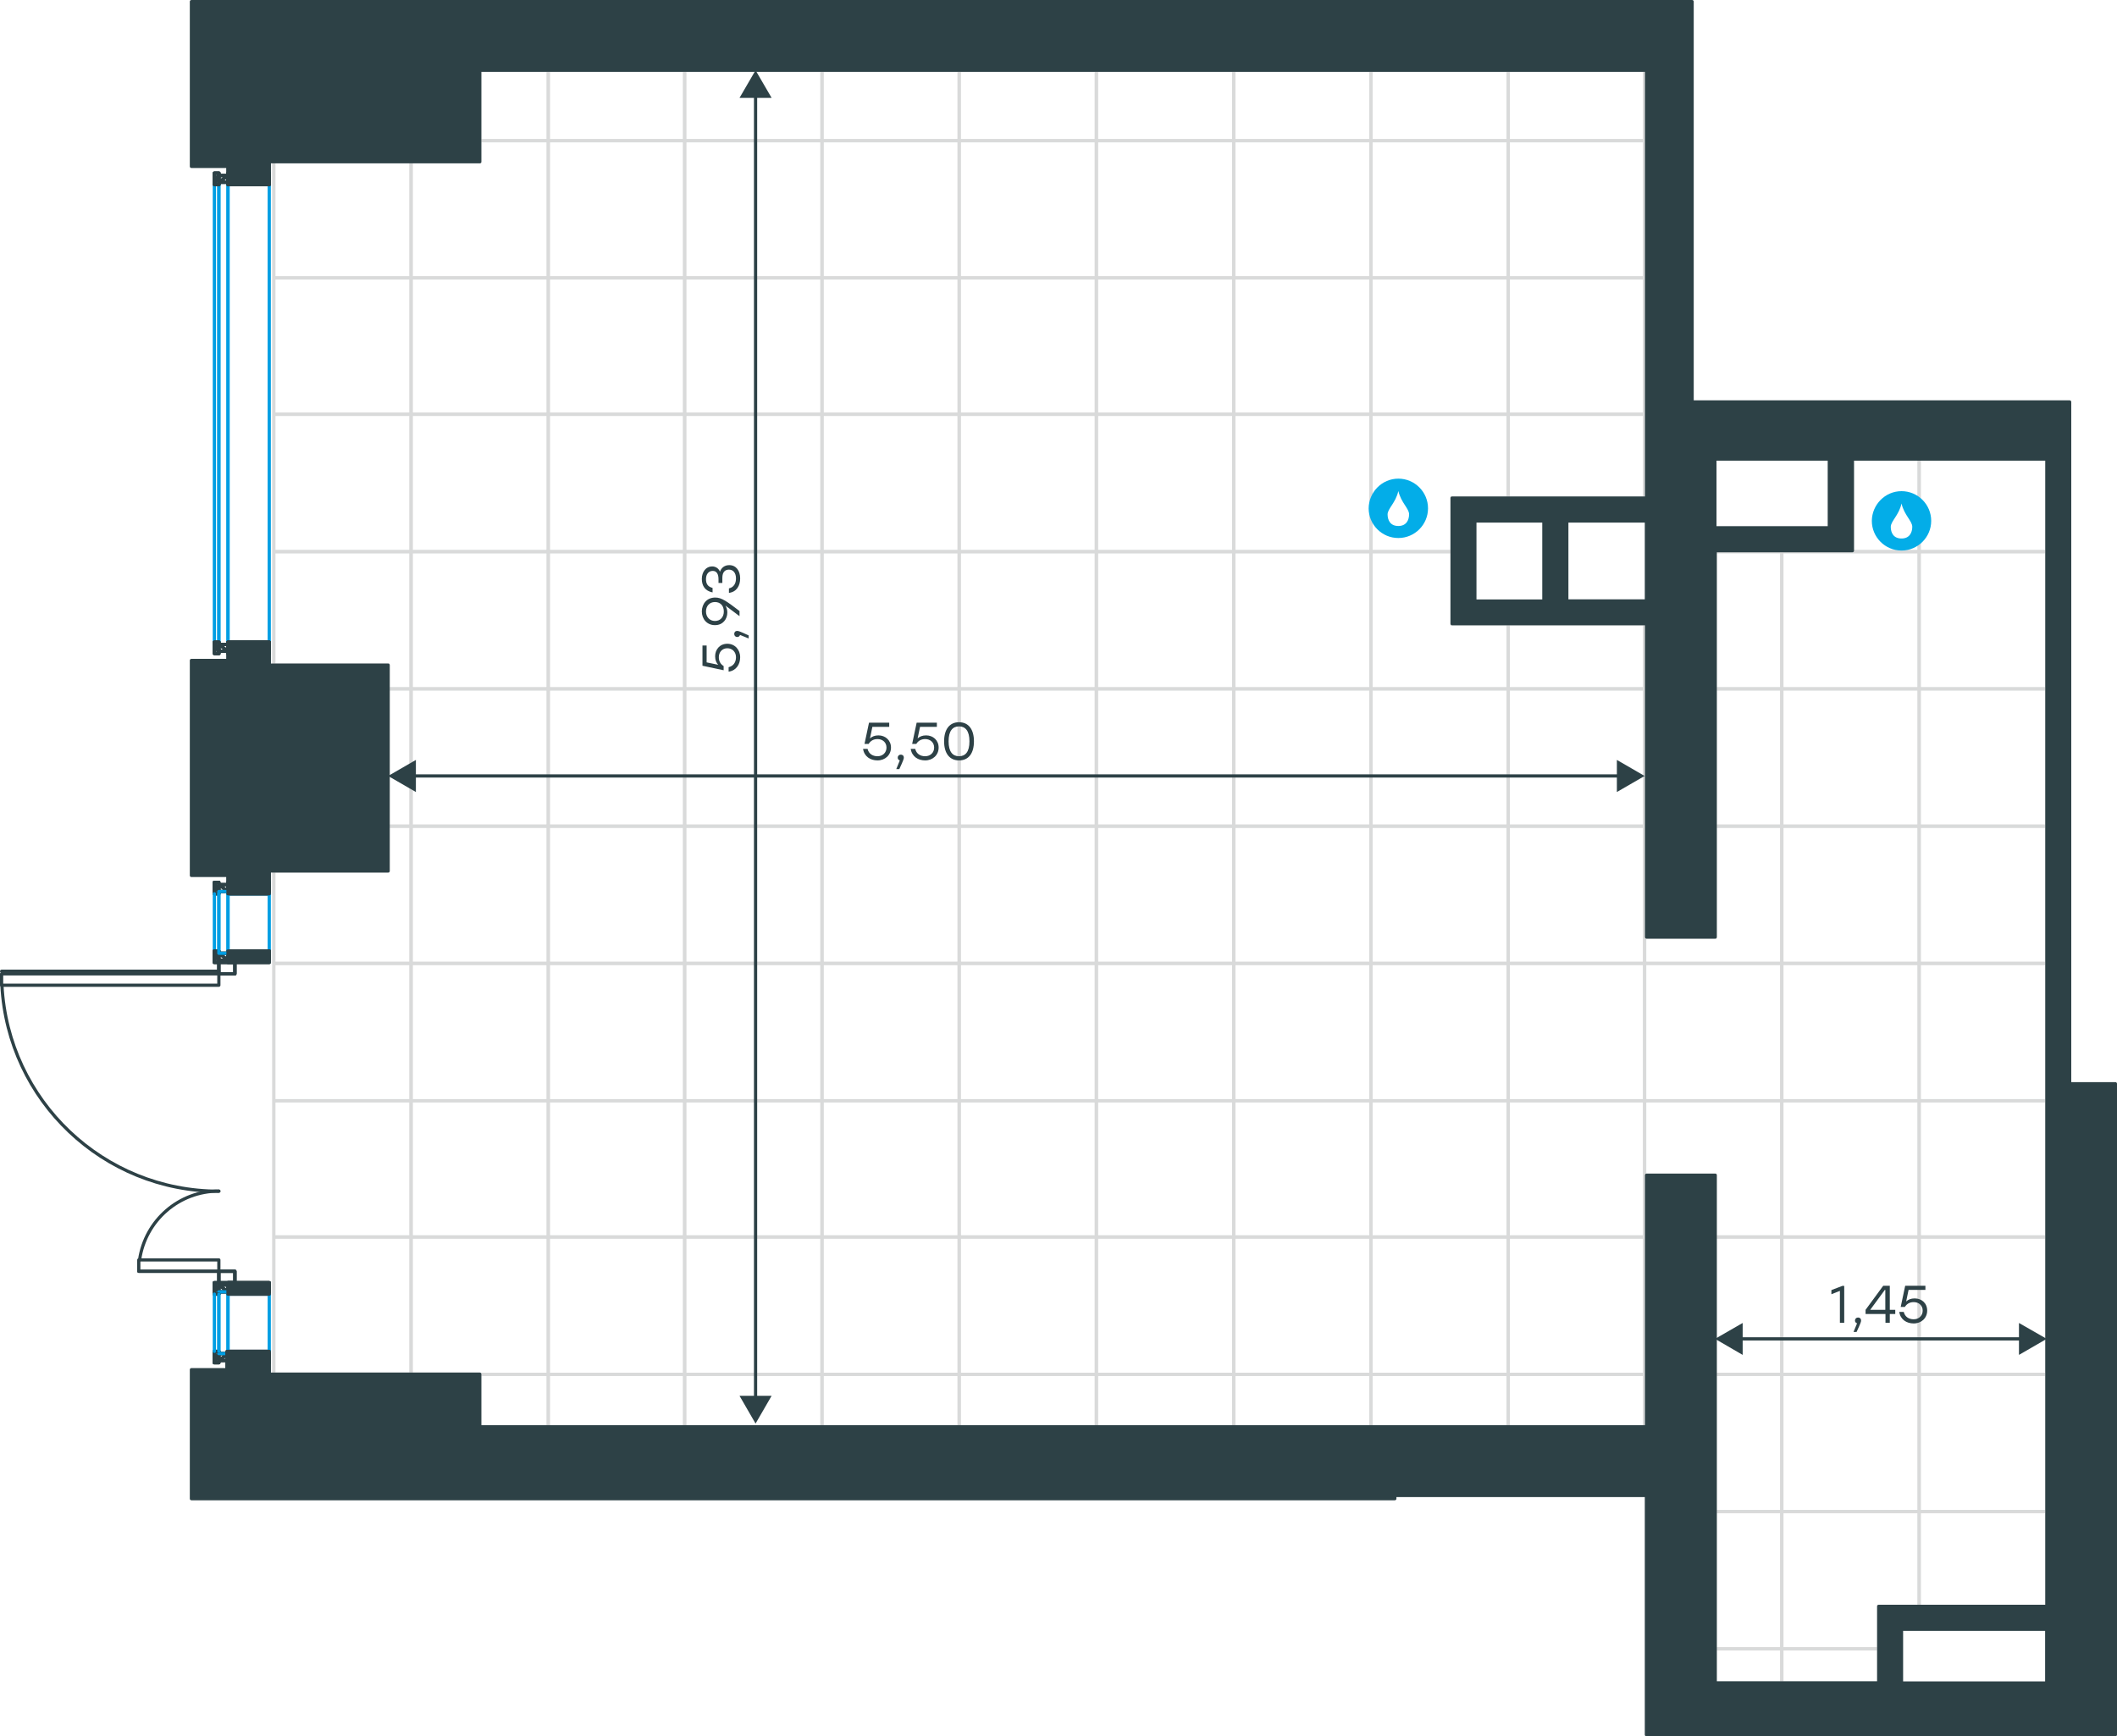 <?xml version="1.0" encoding="utf-8"?>
<!-- Generator: Adobe Illustrator 26.5.0, SVG Export Plug-In . SVG Version: 6.00 Build 0)  -->
<svg version="1.1" id="Слой_1" xmlns="http://www.w3.org/2000/svg" xmlns:xlink="http://www.w3.org/1999/xlink" x="0px" y="0px"
	 viewBox="0 0 1319.4 1082" style="enable-background:new 0 0 1319.4 1082;" xml:space="preserve">
<style type="text/css">
	.st0{clip-path:url(#SVGID_00000063596998248844313020000013865804229707939498_);}
	.st1{fill:none;stroke:#D9DADA;stroke-width:2;stroke-miterlimit:10;}
	.st2{fill:none;stroke:#009EE3;stroke-width:2;stroke-linecap:round;stroke-linejoin:round;stroke-miterlimit:22.926;}
	.st3{fill:none;stroke:#2D4146;stroke-width:2;stroke-linecap:round;stroke-linejoin:round;stroke-miterlimit:22.926;}
	
		.st4{fill-rule:evenodd;clip-rule:evenodd;fill:#2D4146;stroke:#2D4146;stroke-width:2;stroke-linecap:round;stroke-linejoin:round;stroke-miterlimit:10;}
	.st5{fill:none;stroke:#2D4146;stroke-width:2;stroke-linecap:round;stroke-linejoin:round;}
	.st6{fill:#2D4146;}
	.st7{enable-background:new    ;}
	.st8{fill-rule:evenodd;clip-rule:evenodd;fill:#03ADE8;}
</style>
<g>
	<g>
		<g>
			<defs>
				<polygon id="SVGID_00000014630374660374606620000011078918648926018989_" points="299,889.2 1026.1,889.2 1026.1,856.4 
					1026.1,732.4 1068.9,732.4 1068.9,775.9 1068.9,1001.2 1068.9,1020.4 1068.9,1048.9 1088,1048.9 1170.8,1048.9 1170.8,1040 
					1170.8,1020.4 1170.8,1001.2 1275.6,1001.2 1275.6,775.9 1275.6,732.4 1275.6,712.5 1275.6,675.4 1275.6,584.1 1275.6,569.9 
					1275.6,483 1275.6,456.5 1275.6,343.2 1275.6,286.1 1154.4,286.1 1154.4,343.2 1068.9,343.2 1068.9,456.5 1068.9,483 
					1068.9,569.9 1068.9,584.1 1026.1,584.1 1026.1,542.8 1026.1,414.5 1026.1,388.8 904.9,388.8 904.9,374.5 904.9,310.4 
					1026.1,310.4 1026.1,43.8 865.7,43.8 705.3,43.8 329.7,43.8 329.7,43.8 299,43.8 299,86.6 299,100.8 170.6,100.8 170.6,388.8 
					170.6,414.5 241.9,414.5 241.9,542.8 170.6,542.8 170.6,584.1 170.6,712.5 170.6,732.4 170.6,856.4 299,856.4 				"/>
			</defs>
			<clipPath id="SVGID_00000005236506963909653270000007701423538933733819_">
				<use xlink:href="#SVGID_00000014630374660374606620000011078918648926018989_"  style="overflow:visible;"/>
			</clipPath>
			<g style="clip-path:url(#SVGID_00000005236506963909653270000007701423538933733819_);">
				<polygon class="st1" points="1281.6,258.2 1281.6,343.8 1196.1,343.8 1196.1,258.2 				"/>
				<polygon class="st1" points="1196.1,258.2 1196.1,343.8 1110.5,343.8 1110.5,258.2 				"/>
				<polygon class="st1" points="1110.5,258.2 1110.5,343.8 1025,343.8 1025,258.2 				"/>
				<polygon class="st1" points="1025,258.2 1025,343.8 940,343.8 940,258.2 				"/>
				<polygon class="st1" points="940,258.2 940,343.8 854.4,343.8 854.4,258.2 				"/>
				<polygon class="st1" points="1281.6,343.8 1281.6,429.3 1196.1,429.3 1196.1,343.8 				"/>
				<polygon class="st1" points="1196.1,343.8 1196.1,429.3 1110.5,429.3 1110.5,343.8 				"/>
				<polygon class="st1" points="1110.5,343.8 1110.5,429.3 1025,429.3 1025,343.8 				"/>
				<polygon class="st1" points="1025,343.8 1025,429.3 940,429.3 940,343.8 				"/>
				<polygon class="st1" points="940,343.8 940,429.3 854.4,429.3 854.4,343.8 				"/>
				<polygon class="st1" points="1281.6,429.3 1281.6,514.9 1196.1,514.9 1196.1,429.3 				"/>
				<polygon class="st1" points="1196.1,429.3 1196.1,514.9 1110.5,514.9 1110.5,429.3 				"/>
				<polygon class="st1" points="1110.5,429.3 1110.5,514.9 1025,514.9 1025,429.3 				"/>
				<polygon class="st1" points="1025,429.3 1025,514.9 940,514.9 940,429.3 				"/>
				<polygon class="st1" points="940,429.3 940,514.9 854.4,514.9 854.4,429.3 				"/>
				<polygon class="st1" points="1281.6,514.9 1281.6,600.4 1196.1,600.4 1196.1,514.9 				"/>
				<polygon class="st1" points="1196.1,514.9 1196.1,600.4 1110.5,600.4 1110.5,514.9 				"/>
				<polygon class="st1" points="1110.5,514.9 1110.5,600.4 1025,600.4 1025,514.9 				"/>
				<polygon class="st1" points="1025,514.9 1025,600.4 940,600.4 940,514.9 				"/>
				<polygon class="st1" points="940,514.9 940,600.4 854.4,600.4 854.4,514.9 				"/>
				<polygon class="st1" points="1281.6,600.4 1281.6,686 1196.1,686 1196.1,600.4 				"/>
				<polygon class="st1" points="1196.1,600.4 1196.1,686 1110.5,686 1110.5,600.4 				"/>
				<polygon class="st1" points="1110.5,600.4 1110.5,686 1025,686 1025,600.4 				"/>
				<polygon class="st1" points="1025,600.4 1025,686 940,686 940,600.4 				"/>
				<polygon class="st1" points="940,600.4 940,686 854.4,686 854.4,600.4 				"/>
				<polygon class="st1" points="1281.6,686 1281.6,770.9 1196.1,770.9 1196.1,686 				"/>
				<polygon class="st1" points="1196.1,686 1196.1,770.9 1110.5,770.9 1110.5,686 				"/>
				<polygon class="st1" points="1110.5,686 1110.5,770.9 1025,770.9 1025,686 				"/>
				<polygon class="st1" points="1025,686 1025,770.9 940,770.9 940,686 				"/>
				<polygon class="st1" points="940,686 940,770.9 854.4,770.9 854.4,686 				"/>
				<polygon class="st1" points="1281.6,770.9 1281.6,856.5 1196.1,856.5 1196.1,770.9 				"/>
				<polygon class="st1" points="1196.1,770.9 1196.1,856.5 1110.5,856.5 1110.5,770.9 				"/>
				<polygon class="st1" points="1110.5,770.9 1110.5,856.5 1025,856.5 1025,770.9 				"/>
				<polygon class="st1" points="1025,770.9 1025,856.5 940,856.5 940,770.9 				"/>
				<polygon class="st1" points="940,770.9 940,856.5 854.4,856.5 854.4,770.9 				"/>
				<polygon class="st1" points="1281.6,856.5 1281.6,942 1196.1,942 1196.1,856.5 				"/>
				<polygon class="st1" points="1196.1,856.5 1196.1,942 1110.5,942 1110.5,856.5 				"/>
				<polygon class="st1" points="1110.5,856.5 1110.5,942 1025,942 1025,856.5 				"/>
				<polygon class="st1" points="1025,856.5 1025,942 940,942 940,856.5 				"/>
				<polygon class="st1" points="940,856.5 940,942 854.4,942 854.4,856.5 				"/>
				<polygon class="st1" points="1281.6,942 1281.6,1027.6 1196.1,1027.6 1196.1,942 				"/>
				<polygon class="st1" points="1196.1,942 1196.1,1027.6 1110.5,1027.6 1110.5,942 				"/>
				<polygon class="st1" points="1110.5,942 1110.5,1027.6 1025,1027.6 1025,942 				"/>
				<polygon class="st1" points="1281.6,1027.6 1281.6,1070.3 1196.1,1070.3 1196.1,1027.6 				"/>
				<polygon class="st1" points="1196.1,1027.6 1196.1,1070.3 1110.5,1070.3 1110.5,1027.6 				"/>
				<polygon class="st1" points="1110.5,1027.6 1110.5,1070.3 1025,1070.3 1025,1027.6 				"/>
				<polygon class="st1" points="854.4,258.2 854.4,343.8 768.9,343.8 768.9,258.2 				"/>
				<polygon class="st1" points="768.9,258.2 768.9,343.8 683.3,343.8 683.3,258.2 				"/>
				<polygon class="st1" points="683.3,258.2 683.3,343.8 597.8,343.8 597.8,258.2 				"/>
				<polygon class="st1" points="597.8,258.2 597.8,343.8 512.3,343.8 512.3,258.2 				"/>
				<polygon class="st1" points="512.3,258.2 512.3,343.8 426.7,343.8 426.7,258.2 				"/>
				<polygon class="st1" points="426.7,258.2 426.7,343.8 341.7,343.8 341.7,258.2 				"/>
				<polygon class="st1" points="341.7,258.2 341.7,343.8 256.2,343.8 256.2,258.2 				"/>
				<polygon class="st1" points="256.2,258.2 256.2,343.8 170.6,343.8 170.6,258.2 				"/>
				<polygon class="st1" points="854.4,343.8 854.4,429.3 768.9,429.3 768.9,343.8 				"/>
				<polygon class="st1" points="768.9,343.8 768.9,429.3 683.3,429.3 683.3,343.8 				"/>
				<polygon class="st1" points="683.3,343.8 683.3,429.3 597.8,429.3 597.8,343.8 				"/>
				<polygon class="st1" points="597.8,343.8 597.8,429.3 512.3,429.3 512.3,343.8 				"/>
				<polygon class="st1" points="512.3,343.8 512.3,429.3 426.7,429.3 426.7,343.8 				"/>
				<polygon class="st1" points="426.7,343.8 426.7,429.3 341.7,429.3 341.7,343.8 				"/>
				<polygon class="st1" points="341.7,343.8 341.7,429.3 256.2,429.3 256.2,343.8 				"/>
				<polygon class="st1" points="256.2,343.8 256.2,429.3 170.6,429.3 170.6,343.8 				"/>
				<polygon class="st1" points="854.4,429.3 854.4,514.9 768.9,514.9 768.9,429.3 				"/>
				<polygon class="st1" points="768.9,429.3 768.9,514.9 683.3,514.9 683.3,429.3 				"/>
				<polygon class="st1" points="683.3,429.3 683.3,514.9 597.8,514.9 597.8,429.3 				"/>
				<polygon class="st1" points="597.8,429.3 597.8,514.9 512.3,514.9 512.3,429.3 				"/>
				<polygon class="st1" points="512.3,429.3 512.3,514.9 426.7,514.9 426.7,429.3 				"/>
				<polygon class="st1" points="426.7,429.3 426.7,514.9 341.7,514.9 341.7,429.3 				"/>
				<polygon class="st1" points="341.7,429.3 341.7,514.9 256.2,514.9 256.2,429.3 				"/>
				<polygon class="st1" points="256.2,429.3 256.2,514.9 170.6,514.9 170.6,429.3 				"/>
				<polygon class="st1" points="854.4,514.9 854.4,600.4 768.9,600.4 768.9,514.9 				"/>
				<polygon class="st1" points="768.9,514.9 768.9,600.4 683.3,600.4 683.3,514.9 				"/>
				<polygon class="st1" points="683.3,514.9 683.3,600.4 597.8,600.4 597.8,514.9 				"/>
				<polygon class="st1" points="597.8,514.9 597.8,600.4 512.3,600.4 512.3,514.9 				"/>
				<polygon class="st1" points="512.3,514.9 512.3,600.4 426.7,600.4 426.7,514.9 				"/>
				<polygon class="st1" points="426.7,514.9 426.7,600.4 341.7,600.4 341.7,514.9 				"/>
				<polygon class="st1" points="341.7,514.9 341.7,600.4 256.2,600.4 256.2,514.9 				"/>
				<polygon class="st1" points="256.2,514.9 256.2,600.4 170.6,600.4 170.6,514.9 				"/>
				<polygon class="st1" points="854.4,600.4 854.4,686 768.9,686 768.9,600.4 				"/>
				<polygon class="st1" points="768.9,600.4 768.9,686 683.3,686 683.3,600.4 				"/>
				<polygon class="st1" points="683.3,600.4 683.3,686 597.8,686 597.8,600.4 				"/>
				<polygon class="st1" points="597.8,600.4 597.8,686 512.3,686 512.3,600.4 				"/>
				<polygon class="st1" points="512.3,600.4 512.3,686 426.7,686 426.7,600.4 				"/>
				<polygon class="st1" points="426.7,600.4 426.7,686 341.7,686 341.7,600.4 				"/>
				<polygon class="st1" points="341.7,600.4 341.7,686 256.2,686 256.2,600.4 				"/>
				<polygon class="st1" points="256.2,600.4 256.2,686 170.6,686 170.6,600.4 				"/>
				<polygon class="st1" points="854.4,686 854.4,770.9 768.9,770.9 768.9,686 				"/>
				<polygon class="st1" points="768.9,686 768.9,770.9 683.3,770.9 683.3,686 				"/>
				<polygon class="st1" points="683.3,686 683.3,770.9 597.8,770.9 597.8,686 				"/>
				<polygon class="st1" points="597.8,686 597.8,770.9 512.3,770.9 512.3,686 				"/>
				<polygon class="st1" points="512.3,686 512.3,770.9 426.7,770.9 426.7,686 				"/>
				<polygon class="st1" points="426.7,686 426.7,770.9 341.7,770.9 341.7,686 				"/>
				<polygon class="st1" points="341.7,686 341.7,770.9 256.2,770.9 256.2,686 				"/>
				<polygon class="st1" points="256.2,686 256.2,770.9 170.6,770.9 170.6,686 				"/>
				<polygon class="st1" points="854.4,770.9 854.4,856.5 768.9,856.5 768.9,770.9 				"/>
				<polygon class="st1" points="768.9,770.9 768.9,856.5 683.3,856.5 683.3,770.9 				"/>
				<polygon class="st1" points="683.3,770.9 683.3,856.5 597.8,856.5 597.8,770.9 				"/>
				<polygon class="st1" points="597.8,770.9 597.8,856.5 512.3,856.5 512.3,770.9 				"/>
				<polygon class="st1" points="512.3,770.9 512.3,856.5 426.7,856.5 426.7,770.9 				"/>
				<polygon class="st1" points="426.7,770.9 426.7,856.5 341.7,856.5 341.7,770.9 				"/>
				<polygon class="st1" points="341.7,770.9 341.7,856.5 256.2,856.5 256.2,770.9 				"/>
				<polygon class="st1" points="256.2,770.9 256.2,856.5 170.6,856.5 170.6,770.9 				"/>
				<polygon class="st1" points="854.4,856.5 854.4,942 768.9,942 768.9,856.5 				"/>
				<polygon class="st1" points="768.9,856.5 768.9,942 683.3,942 683.3,856.5 				"/>
				<polygon class="st1" points="683.3,856.5 683.3,942 597.8,942 597.8,856.5 				"/>
				<polygon class="st1" points="597.8,856.5 597.8,942 512.3,942 512.3,856.5 				"/>
				<polygon class="st1" points="512.3,856.5 512.3,942 426.7,942 426.7,856.5 				"/>
				<polygon class="st1" points="426.7,856.5 426.7,942 341.7,942 341.7,856.5 				"/>
				<polygon class="st1" points="341.7,856.5 341.7,942 256.2,942 256.2,856.5 				"/>
				<polygon class="st1" points="256.2,856.5 256.2,942 170.6,942 170.6,856.5 				"/>
				<polygon class="st1" points="1110.5,2.2 1110.5,87.7 1025,87.7 1025,2.2 				"/>
				<polygon class="st1" points="1025,2.2 1025,87.7 940,87.7 940,2.2 				"/>
				<polygon class="st1" points="940,2.2 940,87.7 854.4,87.7 854.4,2.2 				"/>
				<polygon class="st1" points="1110.5,87.7 1110.5,173.2 1025,173.2 1025,87.7 				"/>
				<polygon class="st1" points="1025,87.7 1025,173.2 940,173.2 940,87.7 				"/>
				<polygon class="st1" points="940,87.7 940,173.2 854.4,173.2 854.4,87.7 				"/>
				<polygon class="st1" points="1281.6,173.2 1281.6,258.2 1196.1,258.2 1196.1,173.2 				"/>
				<polygon class="st1" points="1196.1,173.2 1196.1,258.2 1110.5,258.2 1110.5,173.2 				"/>
				<polygon class="st1" points="1110.5,173.2 1110.5,258.2 1025,258.2 1025,173.2 				"/>
				<polygon class="st1" points="1025,173.2 1025,258.2 940,258.2 940,173.2 				"/>
				<polygon class="st1" points="940,173.2 940,258.2 854.4,258.2 854.4,173.2 				"/>
				<polygon class="st1" points="854.4,2.2 854.4,87.7 768.9,87.7 768.9,2.2 				"/>
				<polygon class="st1" points="768.9,2.2 768.9,87.7 683.3,87.7 683.3,2.2 				"/>
				<polygon class="st1" points="683.3,2.2 683.3,87.7 597.8,87.7 597.8,2.2 				"/>
				<polygon class="st1" points="597.8,2.2 597.8,87.7 512.3,87.7 512.3,2.2 				"/>
				<polygon class="st1" points="512.3,2.2 512.3,87.7 426.7,87.7 426.7,2.2 				"/>
				<polygon class="st1" points="426.7,2.2 426.7,87.7 341.7,87.7 341.7,2.2 				"/>
				<polygon class="st1" points="341.7,2.2 341.7,87.7 256.2,87.7 256.2,2.2 				"/>
				<polygon class="st1" points="256.2,2.2 256.2,87.7 170.6,87.7 170.6,2.2 				"/>
				<polygon class="st1" points="854.4,87.7 854.4,173.2 768.9,173.2 768.9,87.7 				"/>
				<polygon class="st1" points="768.9,87.7 768.9,173.2 683.3,173.2 683.3,87.7 				"/>
				<polygon class="st1" points="683.3,87.7 683.3,173.2 597.8,173.2 597.8,87.7 				"/>
				<polygon class="st1" points="597.8,87.7 597.8,173.2 512.3,173.2 512.3,87.7 				"/>
				<polygon class="st1" points="512.3,87.7 512.3,173.2 426.7,173.2 426.7,87.7 				"/>
				<polygon class="st1" points="426.7,87.7 426.7,173.2 341.7,173.2 341.7,87.7 				"/>
				<polygon class="st1" points="341.7,87.7 341.7,173.2 256.2,173.2 256.2,87.7 				"/>
				<polygon class="st1" points="256.2,87.7 256.2,173.2 170.6,173.2 170.6,87.7 				"/>
				<polygon class="st1" points="854.4,173.2 854.4,258.2 768.9,258.2 768.9,173.2 				"/>
				<polygon class="st1" points="768.9,173.2 768.9,258.2 683.3,258.2 683.3,173.2 				"/>
				<polygon class="st1" points="683.3,173.2 683.3,258.2 597.8,258.2 597.8,173.2 				"/>
				<polygon class="st1" points="597.8,173.2 597.8,258.2 512.3,258.2 512.3,173.2 				"/>
				<polygon class="st1" points="512.3,173.2 512.3,258.2 426.7,258.2 426.7,173.2 				"/>
				<polygon class="st1" points="426.7,173.2 426.7,258.2 341.7,258.2 341.7,173.2 				"/>
				<polygon class="st1" points="341.7,173.2 341.7,258.2 256.2,258.2 256.2,173.2 				"/>
				<polygon class="st1" points="256.2,173.2 256.2,258.2 170.6,258.2 170.6,173.2 				"/>
			</g>
		</g>
	</g>
	<g>
		<polygon id="SVGID_1_" class="st1" points="299,889.2 1026.1,889.2 1026.1,856.4 1026.1,732.4 1068.9,732.4 1068.9,775.9 
			1068.9,1001.2 1068.9,1020.4 1068.9,1048.9 1088,1048.9 1170.8,1048.9 1170.8,1040 1170.8,1020.4 1170.8,1001.2 1275.6,1001.2 
			1275.6,775.9 1275.6,732.4 1275.6,712.5 1275.6,675.4 1275.6,584.1 1275.6,569.9 1275.6,483 1275.6,456.5 1275.6,343.2 
			1275.6,286.1 1154.4,286.1 1154.4,343.2 1068.9,343.2 1068.9,456.5 1068.9,483 1068.9,569.9 1068.9,584.1 1026.1,584.1 
			1026.1,542.8 1026.1,414.5 1026.1,388.8 904.9,388.8 904.9,374.5 904.9,310.4 1026.1,310.4 1026.1,43.8 865.7,43.8 705.3,43.8 
			329.7,43.8 329.7,43.8 299,43.8 299,86.6 299,100.8 170.6,100.8 170.6,388.8 170.6,414.5 241.9,414.5 241.9,542.8 170.6,542.8 
			170.6,584.1 170.6,712.5 170.6,732.4 170.6,856.4 299,856.4 		"/>
	</g>
</g>
<rect x="136.4" y="113.6" class="st2" width="5.7" height="288"/>
<line class="st3" x1="133.6" y1="115" x2="136.4" y2="115"/>
<line class="st3" x1="142.1" y1="115" x2="167.8" y2="115"/>
<line class="st3" x1="167.8" y1="400.2" x2="142.1" y2="400.2"/>
<line class="st3" x1="136.4" y1="400.2" x2="133.6" y2="400.2"/>
<line class="st2" x1="167.8" y1="115" x2="167.8" y2="400.2"/>
<line class="st2" x1="133.6" y1="400.2" x2="133.6" y2="115"/>
<path class="st2" d="M136.4,115v285.2V115z"/>
<path class="st2" d="M142.1,115v285.2V115z"/>
<path class="st3" d="M133.6,400.2l2.9,7.1v-7.1H133.6z M133.6,407.3v-7.1l2.9,7.1H133.6z"/>
<path class="st3" d="M133.6,400.2l2.9,7.1v-7.1H133.6z M133.6,407.3v-7.1l2.9,7.1H133.6z"/>
<path class="st3" d="M136.4,401.6l5.7,4.3v-4.3H136.4z M136.4,405.9v-4.3l5.7,4.3H136.4z"/>
<path class="st3" d="M136.4,401.6l5.7,4.3v-4.3H136.4z M136.4,405.9v-4.3l5.7,4.3H136.4z"/>
<path class="st3" d="M142.1,400.2l25.7,7.1v-7.1H142.1z M142.1,407.3v-7.1l25.7,7.1H142.1z"/>
<path class="st3" d="M142.1,400.2l25.7,7.1v-7.1H142.1z M142.1,407.3v-7.1l25.7,7.1H142.1z"/>
<polygon class="st3" points="142.1,407.3 167.8,407.3 167.8,400.2 142.1,400.2 142.1,401.6 136.4,401.6 136.4,400.2 133.6,400.2 
	133.6,407.3 136.4,407.3 136.4,405.9 142.1,405.9 "/>
<path class="st3" d="M133.6,115l2.9-7.1v7.1H133.6z M133.6,107.9v7.1l2.9-7.1H133.6z"/>
<path class="st3" d="M133.6,115l2.9-7.1v7.1H133.6z M133.6,107.9v7.1l2.9-7.1H133.6z"/>
<path class="st3" d="M136.4,113.6l5.7-4.3v4.3H136.4z M136.4,109.4v4.3l5.7-4.3H136.4z"/>
<path class="st3" d="M136.4,113.6l5.7-4.3v4.3H136.4z M136.4,109.4v4.3l5.7-4.3H136.4z"/>
<path class="st3" d="M142.1,115l25.7-7.1v7.1H142.1z M142.1,107.9v7.1l25.7-7.1H142.1z"/>
<path class="st3" d="M142.1,115l25.7-7.1v7.1H142.1z M142.1,107.9v7.1l25.7-7.1H142.1z"/>
<polygon class="st3" points="167.8,115 167.8,107.9 142.1,107.9 142.1,109.4 136.4,109.4 136.4,107.9 133.6,107.9 133.6,115 
	136.4,115 136.4,113.6 142.1,113.6 142.1,115 "/>
<path class="st3" d="M167.8,557l-25.7-7.1v7.1H167.8z M167.8,549.9v7.1l-25.7-7.1H167.8z"/>
<path class="st3" d="M167.8,557l-25.7-7.1v7.1H167.8z M167.8,549.9v7.1l-25.7-7.1H167.8z"/>
<path class="st3" d="M142.1,555.6l-5.7-4.3v4.3H142.1z M142.1,551.3v4.3l-5.7-4.3H142.1z"/>
<path class="st3" d="M142.1,555.6l-5.7-4.3v4.3H142.1z M142.1,551.3v4.3l-5.7-4.3H142.1z"/>
<path class="st3" d="M136.4,557l-2.9-7.1v7.1H136.4z M136.4,549.9v7.1l-2.9-7.1H136.4z"/>
<path class="st3" d="M136.4,557l-2.9-7.1v7.1H136.4z M136.4,549.9v7.1l-2.9-7.1H136.4z"/>
<polygon class="st3" points="167.8,557 167.8,549.9 142.1,549.9 142.1,551.3 136.4,551.3 136.4,549.9 133.6,549.9 133.6,557 
	136.4,557 136.4,555.6 142.1,555.6 142.1,557 "/>
<path class="st3" d="M167.8,842.2l-25.7,7.1v-7.1H167.8z M167.8,849.3v-7.1l-25.7,7.1H167.8z"/>
<path class="st3" d="M167.8,842.2l-25.7,7.1v-7.1H167.8z M167.8,849.3v-7.1l-25.7,7.1H167.8z"/>
<path class="st3" d="M142.1,843.6l-5.7,4.3v-4.3H142.1z M142.1,847.9v-4.3l-5.7,4.3H142.1z"/>
<path class="st3" d="M142.1,843.6l-5.7,4.3v-4.3H142.1z M142.1,847.9v-4.3l-5.7,4.3H142.1z"/>
<path class="st3" d="M136.4,842.2l-2.9,7.1v-7.1H136.4z M136.4,849.3v-7.1l-2.9,7.1H136.4z"/>
<path class="st3" d="M136.4,842.2l-2.9,7.1v-7.1H136.4z M136.4,849.3v-7.1l-2.9,7.1H136.4z"/>
<polygon class="st3" points="167.8,842.2 142.1,842.2 142.1,843.6 136.4,843.6 136.4,842.2 133.6,842.2 133.6,849.3 136.4,849.3 
	136.4,847.9 142.1,847.9 142.1,849.3 167.8,849.3 "/>
<line class="st3" x1="167.8" y1="592.7" x2="142.1" y2="592.7"/>
<line class="st3" x1="136.4" y1="592.7" x2="133.6" y2="592.7"/>
<line class="st3" x1="133.6" y1="557" x2="136.4" y2="557"/>
<polyline class="st2" points="142.1,557 142.1,592.7 142.1,557 167.8,557 167.8,592.7 "/>
<path class="st2" d="M136.4,592.7V557V592.7z"/>
<line class="st2" x1="133.6" y1="557" x2="133.6" y2="592.7"/>
<path class="st3" d="M167.8,599.8l-21.4-7.1v7.1H167.8z M167.8,592.7v7.1l-21.4-7.1H167.8z"/>
<path class="st3" d="M167.8,599.8l-21.4-7.1v7.1H167.8z M167.8,592.7v7.1l-21.4-7.1H167.8z"/>
<path class="st3" d="M146.4,599.8l-4.3-7.1v7.1H146.4z M146.4,592.7v7.1l-4.3-7.1H146.4z"/>
<path class="st3" d="M146.4,599.8l-4.3-7.1v7.1H146.4z M146.4,592.7v7.1l-4.3-7.1H146.4z"/>
<path class="st3" d="M142.1,598.4l-5.7-4.3v4.3H142.1z M142.1,594.1v4.3l-5.7-4.3H142.1z"/>
<path class="st3" d="M142.1,598.4l-5.7-4.3v4.3H142.1z M142.1,594.1v4.3l-5.7-4.3H142.1z"/>
<path class="st3" d="M136.4,599.8l-2.9-7.1v7.1H136.4z M136.4,592.7v7.1l-2.9-7.1H136.4z"/>
<path class="st3" d="M136.4,599.8l-2.9-7.1v7.1H136.4z M136.4,592.7v7.1l-2.9-7.1H136.4z"/>
<polygon class="st3" points="167.8,599.8 167.8,592.7 142.1,592.7 142.1,594.1 136.4,594.1 136.4,592.7 133.6,592.7 133.6,599.8 
	136.4,599.8 136.4,598.4 142.1,598.4 142.1,599.8 "/>
<rect x="136.4" y="555.6" class="st2" width="5.7" height="38.5"/>
<path class="st3" d="M167.8,806.5l-21.4-7.1v7.1H167.8z M167.8,799.4v7.1l-21.4-7.1H167.8z"/>
<path class="st3" d="M167.8,806.5l-21.4-7.1v7.1H167.8z M167.8,799.4v7.1l-21.4-7.1H167.8z"/>
<path class="st3" d="M146.4,806.5l-4.3-7.1v7.1H146.4z M146.4,799.4v7.1l-4.3-7.1H146.4z"/>
<path class="st3" d="M146.4,806.5l-4.3-7.1v7.1H146.4z M146.4,799.4v7.1l-4.3-7.1H146.4z"/>
<path class="st3" d="M142.1,805.1l-5.7-4.3v4.3H142.1z M142.1,800.8v4.3l-5.7-4.3H142.1z"/>
<path class="st3" d="M142.1,805.1l-5.7-4.3v4.3H142.1z M142.1,800.8v4.3l-5.7-4.3H142.1z"/>
<path class="st3" d="M136.4,806.5l-2.9-7.1v7.1H136.4z M136.4,799.4v7.1l-2.9-7.1H136.4z"/>
<path class="st3" d="M136.4,806.5l-2.9-7.1v7.1H136.4z M136.4,799.4v7.1l-2.9-7.1H136.4z"/>
<polygon class="st3" points="167.8,806.5 167.8,799.4 142.1,799.4 142.1,800.8 136.4,800.8 136.4,799.4 133.6,799.4 133.6,806.5 
	136.4,806.5 136.4,805.1 142.1,805.1 142.1,806.5 "/>
<rect x="136.4" y="805.1" class="st2" width="5.7" height="38.5"/>
<line class="st3" x1="167.8" y1="842.2" x2="142.1" y2="842.2"/>
<line class="st3" x1="136.4" y1="842.2" x2="133.6" y2="842.2"/>
<line class="st3" x1="133.6" y1="806.5" x2="136.4" y2="806.5"/>
<polyline class="st2" points="142.1,806.5 142.1,842.2 142.1,806.5 167.8,806.5 167.8,842.2 "/>
<path class="st2" d="M136.4,842.2v-35.6V842.2z"/>
<line class="st2" x1="133.6" y1="806.5" x2="133.6" y2="842.2"/>
<rect x="136.4" y="792.3" class="st3" width="10" height="7.1"/>
<rect x="86.5" y="785.2" class="st3" width="49.9" height="7.1"/>
<rect x="136.4" y="792.3" class="st3" width="10" height="7.1"/>
<line class="st3" x1="86.5" y1="792.3" x2="136.4" y2="792.3"/>
<path class="st3" d="M136.4,742.3c-24.8,0-45.8,18.2-49.4,42.8"/>
<rect x="136.4" y="599.8" class="st3" width="10" height="7.1"/>
<rect x="1" y="606.9" class="st3" width="135.4" height="7.1"/>
<rect x="136.4" y="599.8" class="st3" width="10" height="7.1"/>
<line class="st3" x1="1" y1="605.3" x2="136.4" y2="605.3"/>
<path class="st3" d="M1.2,614.1C5,686,64.4,742.4,136.4,742.4"/>
<rect x="136.4" y="599.8" class="st3" width="10" height="7.1"/>
<rect x="136.4" y="792.3" class="st3" width="10" height="7.1"/>
<polygon class="st4" points="142.1,407.3 142.1,411.6 119.3,411.6 119.3,545.6 142.1,545.6 142.1,549.9 167.8,549.9 167.8,542.8 
	241.9,542.8 241.9,414.5 167.8,414.5 167.8,407.3 "/>
<path class="st4" d="M1318.4,1034.7V718.2v-42.8h-28.5V286.1v-35.6h-10.7h-224.6V43.8V1l0,0h-14.3l0,0H299l0,0H119.3v102.7h22.8v4.2
	h25.7v-7.1H299v-57h727.2v206.7v35.6v24.3h-63.9h-43H905v64.1l0,0v14.2l0,0h14.3h43h63.9V584h42.8v-14.3V456.5V343.2h71.3h14.2
	v-14.3v-42.8h121.2v170.4v113.3v14.3v91.2v325.8h-90.5h-14.3v47.7H1069V732.4h-42.8v156.8H860.4H299v-32.8H167.8v-7.1h-25.7v4.3
	h-22.8V934h750v-2h156.8v121.9v11.1v16.1h46.3H1272h35.7h10.7L1318.4,1034.7L1318.4,1034.7z M962.2,341.3v33.3h-43v-49.9h43V341.3z
	 M1026.1,374.5h-49.6V374v-32.7v-16.6h49.6V374.5z M1140.1,328.9h-71.3v-42.8h71.3V328.9z M1275.6,1048.9h-90.5v-33.5h90.5V1048.9z"
	/>
<rect x="142.1" y="400.2" class="st4" width="25.7" height="156.8"/>
<rect x="142.1" y="592.7" class="st4" width="25.7" height="5.7"/>
<rect x="142.1" y="799.4" class="st4" width="25.7" height="7.1"/>
<rect x="141.4" y="842.2" class="st4" width="26.4" height="18.4"/>
<rect x="142.1" y="94.5" class="st4" width="25.7" height="20.6"/>
<g>
	<g>
		<line class="st5" x1="1010.6" y1="483.6" x2="256.3" y2="483.6"/>
		<g>
			<polygon class="st6" points="1007.7,473.6 1025,483.6 1007.7,493.6 			"/>
		</g>
		<g>
			<polygon class="st6" points="259.2,473.6 241.9,483.6 259.2,493.6 			"/>
		</g>
	</g>
</g>
<g class="st7">
	<path class="st6" d="M555.3,465.9c0,4.7-3.7,8-8.4,8c-4.4,0-8.3-2.4-9-7.2h2.8c0.7,3,3.1,4.6,6.2,4.6c3.3,0,5.6-2.3,5.6-5.4
		c0-3.2-2.4-5.3-5.6-5.3c-2.6,0-4.4,1.2-5.5,3h-2.6l2.8-13.2h12.6v2.6h-10.5l-1.5,7.2c1.3-1.2,3-1.9,5.3-1.9
		C551.7,458.3,555.3,461.3,555.3,465.9z"/>
	<path class="st6" d="M560.5,479.3h-1.9l2.2-5.4c-0.8-0.2-1.3-0.9-1.3-1.7c0-1.1,0.8-1.9,1.9-1.9c0.8,0,1.9,0.4,1.9,1.9
		C563.3,472.7,563.2,473.5,560.5,479.3z"/>
	<path class="st6" d="M585,465.9c0,4.7-3.7,8-8.4,8c-4.4,0-8.3-2.4-9-7.2h2.8c0.7,3,3.1,4.6,6.2,4.6c3.3,0,5.6-2.3,5.6-5.4
		c0-3.2-2.4-5.3-5.6-5.3c-2.6,0-4.4,1.2-5.5,3h-2.6l2.8-13.2h12.6v2.6h-10.5l-1.5,7.2c1.3-1.2,3-1.9,5.3-1.9
		C581.5,458.3,585,461.3,585,465.9z"/>
	<path class="st6" d="M607,462c0,7.6-3.4,11.9-9.3,11.9c-5.8,0-9.3-4.3-9.3-11.9s3.5-11.9,9.3-11.9C603.6,450.1,607,454.5,607,462z
		 M604.2,462c0-6.6-2.6-9.3-6.5-9.3s-6.5,2.7-6.5,9.3s2.6,9.3,6.5,9.3S604.2,468.7,604.2,462z"/>
</g>
<g>
	<g>
		<line class="st5" x1="470.9" y1="58.1" x2="470.9" y2="872.8"/>
		<g>
			<polygon class="st6" points="460.9,61 470.9,43.8 480.9,61 			"/>
		</g>
		<g>
			<polygon class="st6" points="460.9,869.9 470.9,887.2 480.9,869.9 			"/>
		</g>
	</g>
</g>
<g class="st7">
	<path class="st6" d="M453.3,401.2c4.7,0,8,3.7,8,8.4c0,4.4-2.4,8.3-7.2,9v-2.8c3-0.7,4.6-3.1,4.6-6.2c0-3.3-2.3-5.6-5.4-5.6
		c-3.2,0-5.3,2.4-5.3,5.6c0,2.6,1.2,4.4,3,5.5v2.6l-13.2-2.8v-12.6h2.6v10.5l7.2,1.5c-1.2-1.3-1.9-3-1.9-5.3
		C445.7,404.8,448.6,401.2,453.3,401.2z"/>
	<path class="st6" d="M466.6,396v1.9l-5.4-2.2c-0.2,0.8-0.9,1.3-1.7,1.3c-1.1,0-1.9-0.8-1.9-1.9c0-0.8,0.4-1.9,1.9-1.9
		C460.1,393.2,460.8,393.3,466.6,396z"/>
	<path class="st6" d="M445.8,372.4c4,0,7.2,2.4,15.1,8.4v3.2l-8.8-6.6c0.7,1.2,1.2,2.6,1.2,4.3c0,4.1-2.7,7.9-7.7,7.9
		s-8.2-3.8-8.2-8.6C437.5,376.3,440.5,372.4,445.8,372.4z M445.6,375.2c-3.5,0-5.6,2.6-5.6,5.9s2.2,5.9,5.6,5.9
		c3.5,0,5.5-2.6,5.5-5.8C451.2,377.7,449.1,375.2,445.6,375.2z"/>
	<path class="st6" d="M454.5,352.2c4.2,0,6.8,3.4,6.8,8.3c0,4.5-2.2,8.4-7,9v-2.8c3.1-0.7,4.4-3.2,4.4-6.2c0-3.4-1.7-5.5-4.4-5.5
		c-2.3,0-4.1,1.4-4.1,5.1v3.2h-2.4V361c0-3.5-1.3-5.2-3.6-5.2c-2.6,0-4.2,2.1-4.2,5.1c0,2.8,1,4.7,4.1,5.5v2.8
		c-4.7-0.9-6.7-4.2-6.7-8.4c0-4.4,2.6-7.8,6.4-7.8c2.2,0,4.1,1.2,4.9,3.3C449.6,353.8,451.6,352.2,454.5,352.2z"/>
</g>
<g>
	<g>
		<line class="st5" x1="1261.2" y1="834.4" x2="1083.2" y2="834.4"/>
		<g>
			<polygon class="st6" points="1258.3,824.5 1275.6,834.4 1258.3,844.4 			"/>
		</g>
		<g>
			<polygon class="st6" points="1086.1,824.5 1068.9,834.4 1086.1,844.4 			"/>
		</g>
	</g>
</g>
<g class="st7">
	<path class="st6" d="M1149.4,801.3v23.1h-2.7v-19.9l-5.3,2.1V804l6.8-2.6h1.2V801.3z"/>
	<path class="st6" d="M1157.1,830.1h-1.9l2.2-5.4c-0.8-0.2-1.3-0.9-1.3-1.7c0-1.1,0.8-1.9,1.9-1.9c0.8,0,1.9,0.4,1.9,1.9
		C1159.9,823.6,1159.8,824.3,1157.1,830.1z"/>
	<path class="st6" d="M1181.2,818.9h-3.4v5.5h-2.7v-5.5h-12.4v-2.6l11-15h4.1v15h3.4V818.9z M1175,816.3v-12.4h-0.3l-9.1,12.4H1175z
		"/>
	<path class="st6" d="M1201.1,816.8c0,4.7-3.7,8-8.4,8c-4.4,0-8.3-2.4-9-7.2h2.8c0.7,3,3.1,4.6,6.2,4.6c3.3,0,5.6-2.3,5.6-5.4
		c0-3.2-2.4-5.3-5.6-5.3c-2.6,0-4.4,1.2-5.5,3h-2.6l2.8-13.2h12.6v2.6h-10.5l-1.5,7.2c1.3-1.2,3-1.9,5.3-1.9
		C1197.6,809.2,1201.1,812.1,1201.1,816.8z"/>
</g>
<path class="st8" d="M871.5,306c1.7,7.3,6.7,10.9,6.7,14.5s-1.7,7.3-6.7,7.3s-6.7-3.6-6.7-7.3C864.9,316.9,869.9,313.3,871.5,306
	 M871.5,298.3c10.2,0,18.5,8.3,18.5,18.5s-8.3,18.5-18.5,18.5S853,327,853,316.8C853.1,306.7,861.3,298.3,871.5,298.3"/>
<path class="st8" d="M1185.1,313.8c1.7,7.3,6.7,10.9,6.7,14.5s-1.7,7.3-6.7,7.3s-6.7-3.6-6.7-7.3
	C1178.5,324.7,1183.5,321.1,1185.1,313.8 M1185.1,306.1c10.2,0,18.5,8.3,18.5,18.5s-8.3,18.5-18.5,18.5s-18.5-8.3-18.5-18.5
	C1166.7,314.5,1174.9,306.1,1185.1,306.1"/>
</svg>
